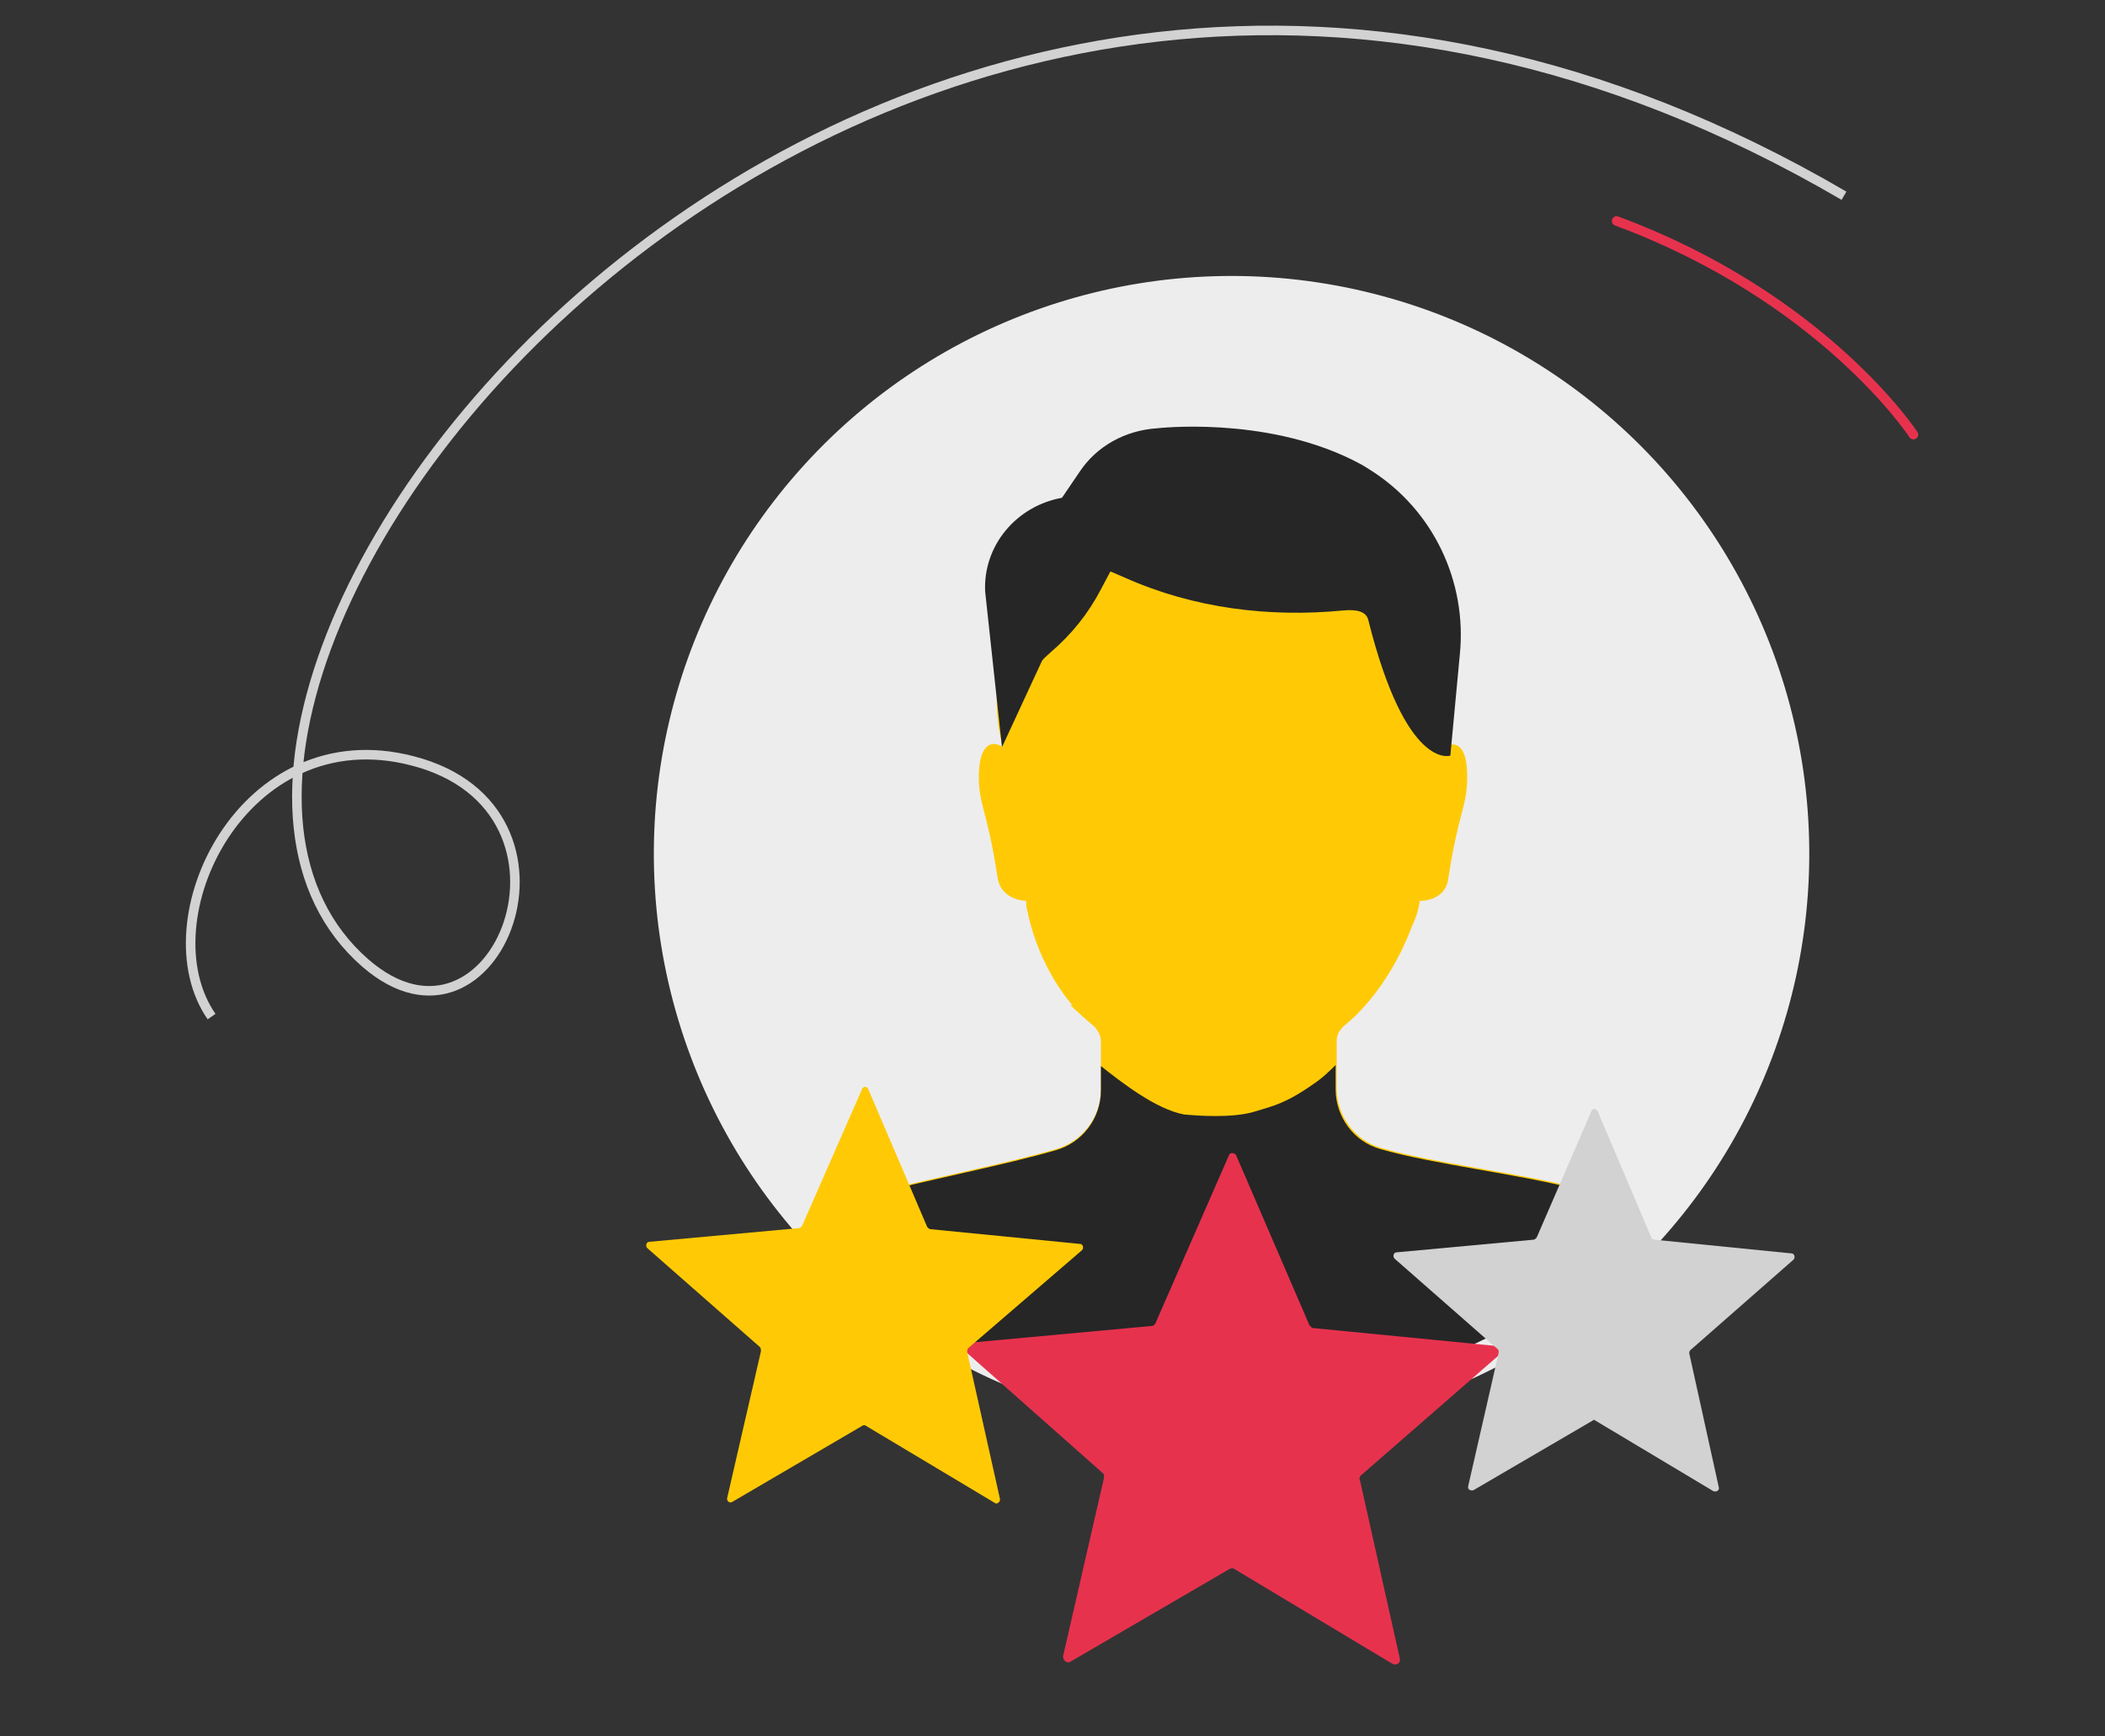 <?xml version="1.0" encoding="utf-8"?>
<!-- Generator: Adobe Illustrator 25.0.1, SVG Export Plug-In . SVG Version: 6.00 Build 0)  -->
<svg version="1.1" xmlns="http://www.w3.org/2000/svg" xmlns:xlink="http://www.w3.org/1999/xlink" x="0px" y="0px"
	 viewBox="0 0 200 165" style="enable-background:new 0 0 200 165;" xml:space="preserve">
<rect x="0" y="0" width="200" height="165" fill="#333333" stroke="none"/>
<style type="text/css">
	.st0{fill:#EDEDEE;}
	.st1{fill:#FFCA05;}
	.st2{fill:#262626;}
	.st3{fill:#E7324E;}
	.st4{fill:#D2D2D2;}
	.st5{fill:none;stroke:#D2D2D2;stroke-width:0.906;stroke-miterlimit:10;}
	.st6{fill:none;stroke:#E7324E;stroke-width:0.906;stroke-linecap:round;stroke-miterlimit:10;}
</style>
<g id="Layer_1">
</g>
<g id="Layer_26">
	<g>
		<ellipse transform="matrix(0.23 -0.973 0.973 0.23 11.29 176.325)" class="st0" cx="117" cy="81" rx="54.9" ry="54.9"/>
		<g>
			<g>
				<g>
					<path class="st1" d="M77.1,117.2c1.4-1.9,3.4-3.2,5.8-3.8c5.3-1.4,12.6-2.8,17.4-4.2c2.5-0.7,4.3-3,4.3-5.7l0-4.5
						c0-0.6-0.3-1.2-0.8-1.6c-3.2-2.6-5.4-6.9-6.2-10.9c-0.1-0.3-0.1-0.6-0.1-0.9c0,0-2.3,0-2.7-2.1c-1-6.6-1.8-6.9-1.8-9.7
						c0-2.9,1.1-3.6,2.3-2.8c-0.2-0.7-0.6-2.3-0.6-4.4c-0.1-13,9.7-21.3,21.5-21.3s21.8,8,21.5,21.3c0,2.1-0.4,3.7-0.6,4.4
						c1.3-0.7,2.3-0.1,2.3,2.8c0,2.9-0.8,3.2-1.8,9.7c-0.3,2.2-2.7,2.1-2.7,2.1c-0.1,0.7-0.3,1.5-0.7,2.3c-1.3,3.5-3.5,7.1-6.4,9.5
						c-0.5,0.4-0.8,0.9-0.8,1.5v4.5c0,2.6,1.7,5,4.3,5.7c4.8,1.4,13.3,2.4,18.6,3.8c2.7,0.7,4.9,2.4,6.3,4.7c0,0-15.6,13.8-37.2,16
						C97.3,135.7,77.1,117.2,77.1,117.2z"/>
				</g>
			</g>
		</g>
		<path class="st1" d="M101.7,95.5c7.8,7.8,20.3,7.3,27.4,0.7"/>
		<path class="st2" d="M137.8,71.8l0.9-9.6c0.7-6.9-2.5-13.8-8.6-17.6c-0.6-0.4-1.2-0.7-1.6-0.9c-8.5-4.2-18.6-3-18.6-3
			c-3,0.2-5.7,1.7-7.3,4.1l-1.7,2.5l0,0c-4.4,0.8-7.5,4.6-7.3,8.9L95.2,71l3.8-8.2c0.2-0.3,0.5-0.5,0.8-0.8c2-1.7,3.6-3.7,4.8-6
			l0.9-1.7l1.4,0.6c6.5,2.9,13.7,3.8,20.8,3.1c1.2-0.1,2.1,0.1,2.3,0.9C133.6,73.3,137.8,71.8,137.8,71.8z"/>
		<g>
			<g>
				<g>
					<path class="st2" d="M94.6,66.6"/>
					<path class="st2" d="M119.3,105.6c1.6-0.5,2.8-0.7,5.5-2.6c0.9-0.6,1.6-1.3,2.1-1.8v2.3c0,2.6,1.7,5,4.3,5.7
						c4.8,1.4,13.3,2.4,18.6,3.8c2.7,0.7,4.9,2.4,6.3,4.7c0,0-15.6,13.8-37.2,16c-21.6,2.1-41.8-16.4-41.8-16.4
						c1.4-1.9,3.4-3.2,5.8-3.8c5.3-1.4,12.6-2.8,17.4-4.2c2.5-0.7,4.3-3,4.3-5.7v-2.3c1.9,1.5,5.2,4.1,7.9,4.6
						C113.6,106,117.1,106.3,119.3,105.6z"/>
					<path class="st2" d="M137.6,66.6"/>
				</g>
			</g>
		</g>
		<g>
			<path class="st3" d="M117.5,109.9l6.9,16c0.1,0.1,0.2,0.3,0.4,0.3l17.4,1.7c0.4,0,0.5,0.5,0.3,0.8l-13.2,11.5
				c-0.1,0.1-0.2,0.3-0.1,0.4l3.8,17c0.1,0.4-0.3,0.7-0.7,0.5l-15-9c-0.1-0.1-0.3-0.1-0.5,0l-15.1,8.8c-0.3,0.2-0.7-0.1-0.7-0.5
				l3.9-17c0-0.2,0-0.3-0.1-0.4l-13.1-11.6c-0.3-0.3-0.1-0.7,0.3-0.8l17.4-1.6c0.2,0,0.3-0.1,0.4-0.3l7-16
				C116.9,109.5,117.4,109.5,117.5,109.9z"/>
		</g>
		<g>
			<path class="st1" d="M82.5,103.5l5.6,13.1c0.1,0.1,0.2,0.2,0.3,0.2l14.2,1.4c0.3,0,0.4,0.4,0.2,0.6L92,128.1
				c-0.1,0.1-0.1,0.2-0.1,0.4l3.1,13.9c0.1,0.3-0.3,0.6-0.5,0.4l-12.2-7.3c-0.1-0.1-0.3-0.1-0.4,0l-12.3,7.2
				c-0.3,0.2-0.6-0.1-0.5-0.4l3.2-13.9c0-0.1,0-0.3-0.1-0.4l-10.7-9.4c-0.2-0.2-0.1-0.6,0.2-0.6l14.2-1.3c0.1,0,0.2-0.1,0.3-0.2
				l5.7-13C82,103.2,82.4,103.2,82.5,103.5z"/>
		</g>
		<g>
			<path class="st4" d="M151.8,105.6l5.1,12c0,0.1,0.2,0.2,0.3,0.2l13,1.3c0.3,0,0.4,0.4,0.2,0.6l-9.8,8.6c-0.1,0.1-0.1,0.2-0.1,0.3
				l2.8,12.7c0.1,0.3-0.2,0.5-0.5,0.4l-11.2-6.7c-0.1-0.1-0.2-0.1-0.3,0l-11.3,6.6c-0.3,0.1-0.6-0.1-0.5-0.4l2.9-12.7
				c0-0.1,0-0.2-0.1-0.3l-9.8-8.6c-0.2-0.2-0.1-0.6,0.2-0.6l13-1.2c0.1,0,0.2-0.1,0.3-0.2l5.2-12
				C151.3,105.3,151.6,105.3,151.8,105.6z"/>
		</g>
		<path class="st5" d="M175.2,18.6C82.7-35.5,4.8,65.4,34.7,91.5c12.4,10.8,22.4-14.6,4.5-19.2c-16.1-4.2-25.4,15.2-19.1,24.3"/>
		<path class="st6" d="M153.6,21c19.7,7.3,28.2,20.3,28.2,20.3"/>
	</g>
</g>
</svg>
